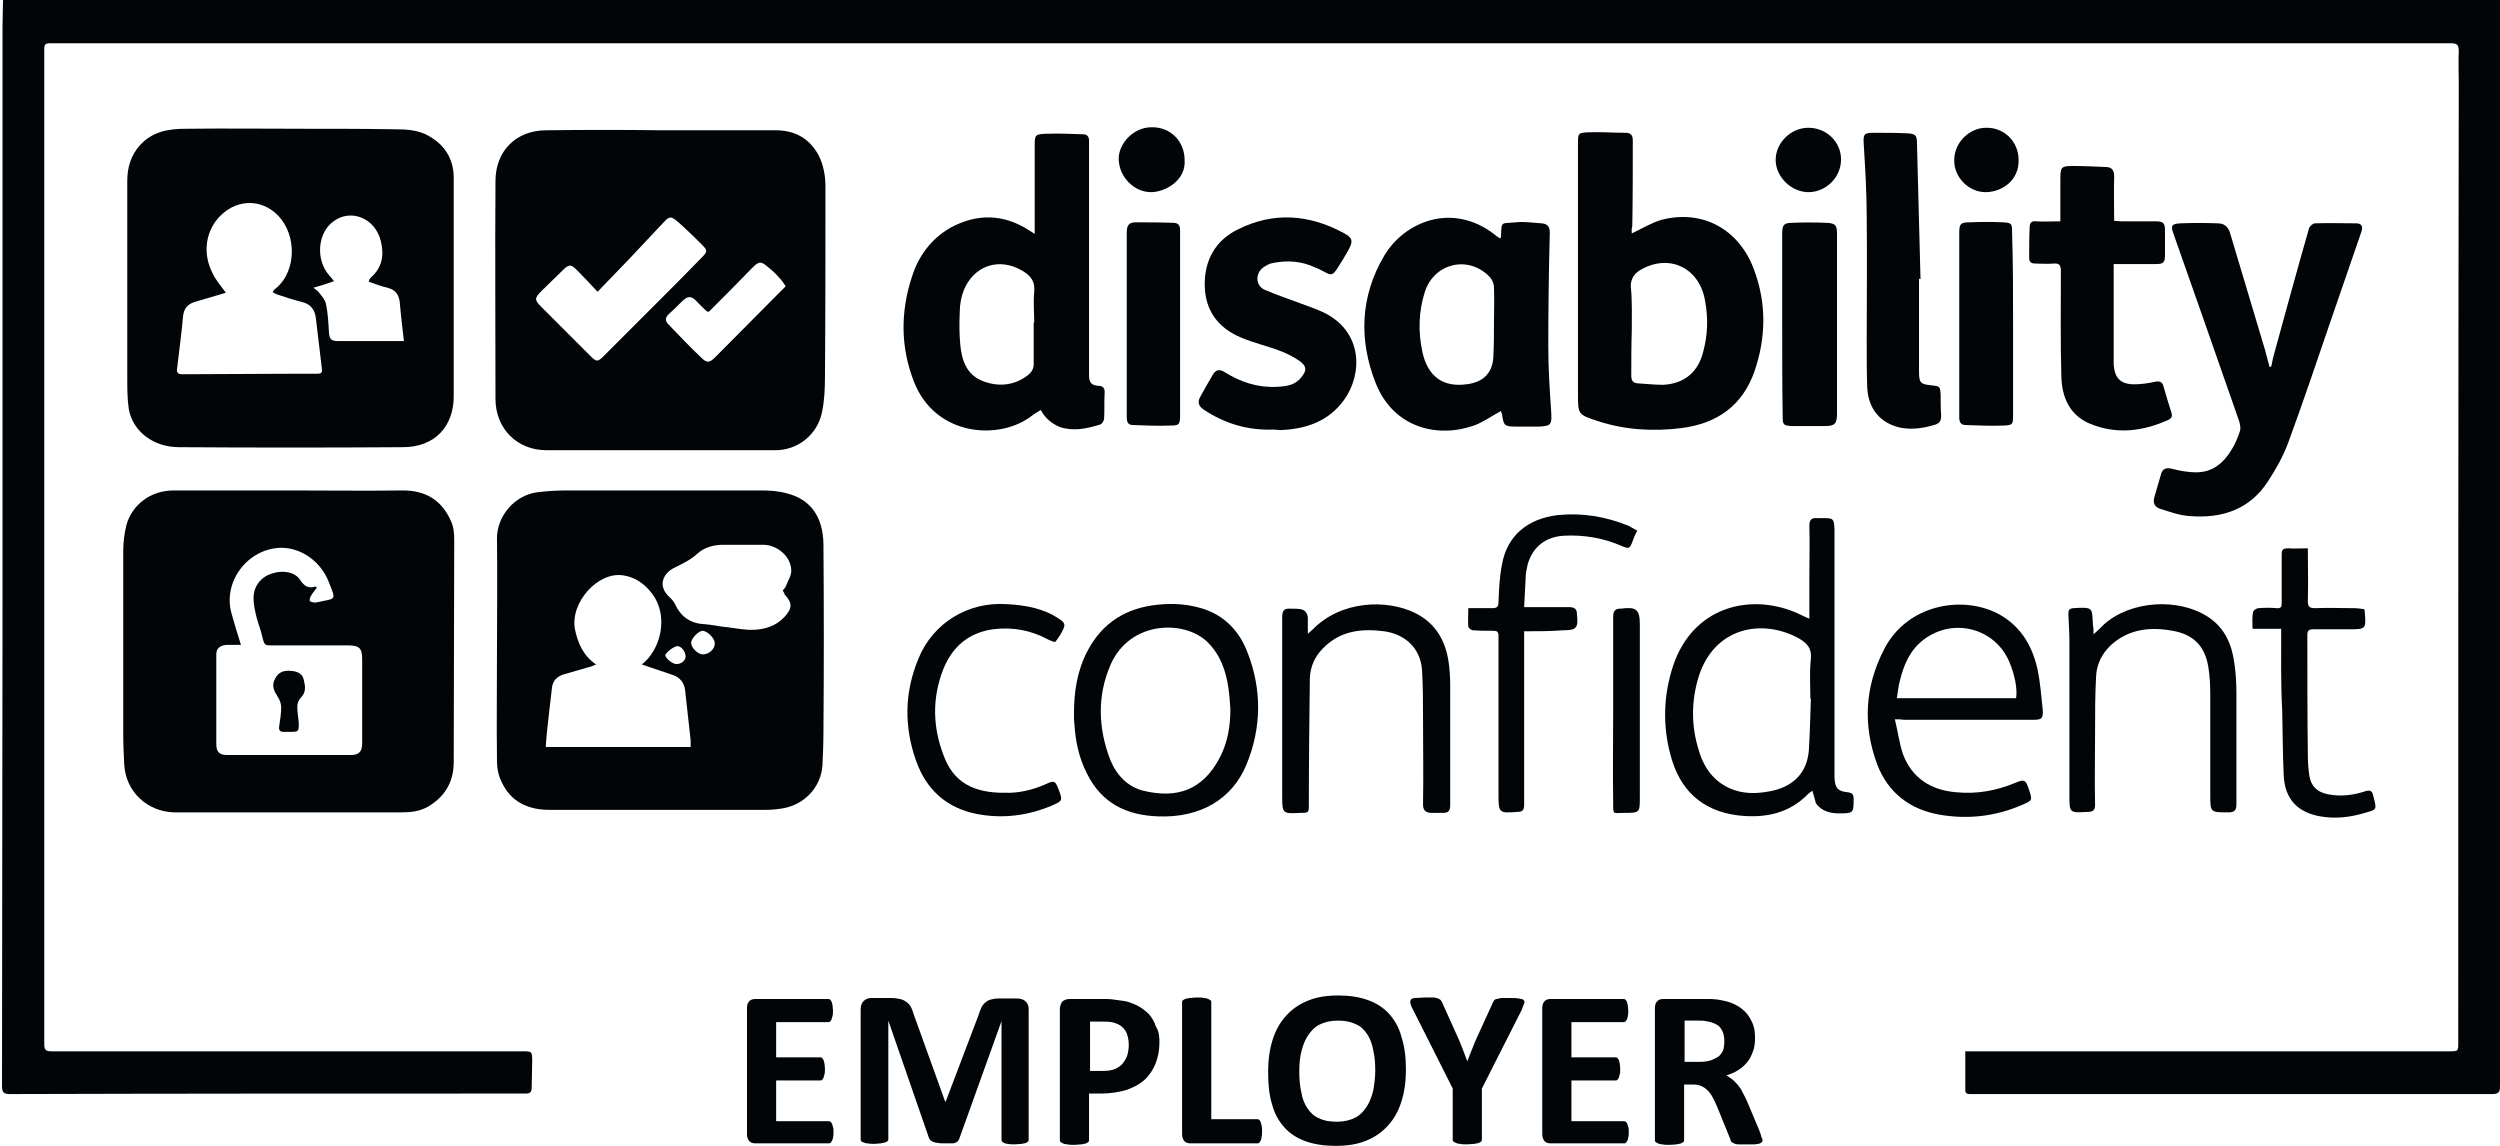 <?xml version="1.0" encoding="utf-8"?>
<!-- Generator: Adobe Illustrator 27.7.0, SVG Export Plug-In . SVG Version: 6.00 Build 0)  -->
<svg version="1.1" id="Layer_1" xmlns="http://www.w3.org/2000/svg" xmlns:xlink="http://www.w3.org/1999/xlink" x="0px" y="0px"
	 viewBox="0 0 497 227.8" style="enable-background:new 0 0 497 227.8;" xml:space="preserve">
<style type="text/css">
	.st0{fill:#020508;}
</style>
<g>
	<path class="st0" d="M497,0c0,0.7,0,1.5,0,2.2c0,71.2,0,142.3,0,213.5c0,1.1,0,1.8-1.5,1.8c-32.2,0-64.4,0-96.6,0
		c-2.4,0-4.7,0-7.1,0c-0.6,0-1.1,0-1.1-0.8c0-2.5,0-5,0-7.7c0.7,0,1.2,0,1.8,0c31.5,0,62.9,0,94.4,0c1.8,0,1.8,0,1.8-1.8
		c0-63.5,0-127.1,0.1-190.6c0-2.2-0.1-4.3,0-6.5c0-1.2-0.4-1.5-1.5-1.5c-3.6,0-7.2,0-10.9,0c-153.8,0-307.6,0-461.3,0
		c-1.7,0-3.5,0-5.2,0C9,8.6,8.8,8.9,8.8,9.7c0,2.7,0,5.3,0,8c0,63.3,0,126.6,0,189.9c0,1.3,0.5,1.4,1.5,1.4c31.2,0,62.3,0,93.5,0
		c2,0,2,0,2,2.1c0,1.7-0.1,3.4-0.1,5.1c0,0.9-0.3,1.2-1.2,1.2c-2.2,0-4.3,0-6.5,0c-32,0-64.1,0-96.1,0.1c-1.4,0-1.5-0.6-1.5-1.7
		c0-31.4,0.1-62.7,0.1-94.1c0-38.8,0-77.7,0-116.5c0-1.7,0.1-3.5,0.1-5.2C165.8,0,331.4,0,497,0z"/>
	<path class="st0" d="M131.6,25.9c7.5,0,15.1,0,22.6,0c3.8,0,6.7,1.6,8.5,4.9c1,1.9,1.4,4.1,1.4,6.4c0,12.6,0,25.1-0.1,37.7
		c0,2.4-0.1,4.8-0.6,7.1c-0.9,4.4-4.8,7.5-9.2,7.5c-15.2,0-30.4,0-45.6,0c-5.8,0-10.1-4.3-10.1-10.2c0-14.4-0.1-28.9,0-43.3
		c0-6,4.1-10.1,10.1-10.1C116.3,25.8,123.9,25.8,131.6,25.9L131.6,25.9z M118.8,58c-1.6-1.7-2.8-3-4.1-4.3c-1.2-1.2-1.6-1.2-2.8,0
		c-1.4,1.4-2.8,2.7-4.2,4.1c-1.5,1.5-1.5,1.8,0,3.3c3.2,3.2,6.4,6.4,9.6,9.6c1.3,1.3,1.5,1.3,2.8,0c3.6-3.6,7.2-7.2,10.8-10.8
		c2.9-2.9,5.8-5.8,8.6-8.7c1.2-1.2,1.2-1.4,0-2.6c-1.1-1.1-2.2-2.2-3.4-3.3c-3.2-2.9-2.7-2.6-5.3,0.1C127,49.5,123.1,53.6,118.8,58z
		 M140.9,62c-0.2-0.1-0.3-0.1-0.4-0.1c-0.7-0.7-1.4-1.3-2-2c-1.1-1.1-1.7-1.1-2.8-0.1c-0.9,0.9-1.8,1.8-2.8,2.7
		c-0.7,0.7-0.7,1.3,0,2c2.1,2.2,4.2,4.4,6.4,6.5c1.2,1.2,1.7,1.2,2.9,0c4.7-4.7,9.3-9.4,14-14.1c-0.4-0.6-0.8-1.2-1.3-1.7
		c-0.6-0.7-1.3-1.4-2.1-2c-1.6-1.4-1.9-1.3-3.4,0.2C146.7,56.2,143.8,59.1,140.9,62z"/>
	<path class="st0" d="M57.6,97.5c7.5,0,15,0.1,22.5,0c4.6,0,7.8,2,9.6,6.2c0.5,1.1,0.6,2.4,0.6,3.7c0,14.7-0.1,29.4-0.1,44.1
		c0,3.9-1.7,6.8-5,8.8c-1.7,1-3.5,1.2-5.4,1.2c-12.7,0-25.3,0-38,0c-2.4,0-4.7,0-7.1,0c-5.4-0.1-9.7-4.1-10-9.5c-0.1-2-0.2-4-0.2-6
		c0-12.1,0-24.2,0-36.4c0-1.7,0.2-3.4,0.6-5.1c1.1-4.2,4.9-7,9.4-7C42.2,97.5,49.9,97.5,57.6,97.5z M47.9,128.2c-1.2,0-2.1,0-2.9,0
		c-1.2,0.1-2,0.7-2,1.8c0,6,0,11.9,0,17.9c0,1.6,0.6,2.2,2.2,2.2c8.2,0,16.3,0,24.5,0c1.7,0,2.3-0.7,2.3-2.4c0-5.5,0-11,0-16.5
		c0-2.4-0.5-2.9-3-2.9c-4.8,0-9.6,0-14.4,0c-2,0-2,0.2-2.5-1.9c-0.3-1.3-0.8-2.5-1.1-3.7s-0.6-2.5-0.6-3.8c0-2.3,1.4-4.2,3.7-4.9
		c2.1-0.7,4.5-0.3,5.5,1.2c0.8,1.2,1.6,1.9,3.1,1.4c0,0,0.1,0.1,0.3,0.2c-0.4,0.6-0.9,1.1-1.2,1.7c-0.2,0.3-0.3,0.8-0.2,1
		c0.2,0.2,0.6,0.2,1,0.3c0.2,0,0.4-0.1,0.6-0.1c3.7-0.8,3.6-0.3,2.2-3.9c-1.6-4.2-5.5-6.9-9.5-6.9c-6.7,0.1-11.8,6.9-9.8,13.3
		C46.6,124,47.2,126,47.9,128.2z"/>
	<path class="st0" d="M90.2,57.2c0,7.2,0,14.4,0,21.6c0,5.8-3.6,10.1-10.1,10.1c-14.8,0.1-29.7,0.1-44.5,0c-5.1,0-9.2-3.1-10-7.6
		c-0.3-2-0.3-4.2-0.3-6.2c0-13,0-26.1,0-39.1c0-2.7,0.7-5.1,2.5-7.1c2.4-2.7,5.6-3.3,9-3.3c8.1-0.1,16.2,0,24.2,0
		c5.8,0,11.6,0,17.4,0.1c2.3,0,4.7,0.1,6.8,1.3c3.2,1.8,4.9,4.5,5,8.1C90.2,42.4,90.2,49.8,90.2,57.2L90.2,57.2z M44.9,58.2
		c-2,0.6-4,1.2-6.1,1.8c-1.4,0.4-2.2,1.2-2.4,2.8c-0.3,3.5-0.8,7-1.2,10.5c-0.1,0.8,0.2,1.1,1,1.1c7.3,0,14.6-0.1,21.9-0.1
		c1.7,0,3.3,0,5,0c0.6,0,1-0.1,0.9-0.9c-0.4-3.4-0.8-6.8-1.2-10.1c-0.2-1.8-1.1-2.9-2.9-3.3c-1.6-0.4-3.1-0.9-4.6-1.4
		c-0.4-0.1-0.7-0.3-1.1-0.5c0.2-0.3,0.2-0.4,0.3-0.5c4-2.9,4.7-9.6,1.5-13.9c-3.1-4.1-8.5-4.5-12.2-0.8c-2.8,2.8-3.7,7.3-1.5,11.5
		C42.9,55.7,43.9,56.8,44.9,58.2z M62.3,57.2c0.5,0.4,0.8,0.6,1,0.8c0.6,0.8,1.3,1.5,1.5,2.4c0.4,1.9,0.5,3.9,0.6,5.8
		c0.1,1.2,0.5,1.6,1.7,1.6c3.7,0,7.5,0,11.2,0c0.6,0,1.2,0,2,0c-0.3-2.6-0.6-5-0.8-7.4c-0.1-1.7-0.8-2.8-2.5-3.2
		c-1.3-0.3-2.5-0.8-3.7-1.2c0.1-0.2,0.1-0.3,0.1-0.4c0.1-0.1,0.2-0.3,0.3-0.4c2.3-2,2.7-4.5,2-7.3c-1.1-4.5-5.9-6.5-9.4-3.9
		c-3.2,2.3-3.6,7.7-0.8,10.8c0.3,0.3,0.5,0.6,0.9,1.1C65,56.4,63.8,56.8,62.3,57.2z"/>
	<path class="st0" d="M98.8,129.1c0-7.3,0.1-14.6,0-21.9c-0.1-4.6,3.6-9,8.5-9.4c1.8-0.2,3.6-0.3,5.4-0.3c12.8,0,25.7,0,38.5,0
		c1.8,0,3.6,0.1,5.3,0.6c4.7,1.2,7.1,4.7,7.2,10c0.1,12.5,0.1,25.1,0,37.6c0,2.2-0.1,4.3-0.2,6.5c-0.3,4.3-3.6,7.8-7.9,8.5
		c-1.1,0.2-2.3,0.3-3.5,0.3c-14.3,0-28.6,0-42.9,0c-4.2,0-7.7-1.6-9.5-5.6c-0.6-1.2-0.9-2.6-0.9-4C98.7,144,98.8,136.5,98.8,129.1
		L98.8,129.1z M127.6,132.1c3.9-3.1,5.3-9.7,2.1-14c-1.5-2-3.3-3.3-5.7-3.7c-5.1-0.9-10.7,5.4-9.7,10.7c0.6,2.8,1.6,5.2,4.2,7
		c-0.7,0.3-1.2,0.5-1.7,0.6c-1.5,0.4-3,0.9-4.5,1.3c-1.6,0.4-2.5,1.4-2.6,3c-0.2,2-0.5,4-0.7,6.1c-0.2,1.8-0.4,3.5-0.5,5.4
		c9.6,0,19.2,0,28.8,0c0-0.5,0-0.9,0-1.3c-0.4-3.3-0.7-6.7-1.1-10c-0.2-1.5-1-2.5-2.4-3C131.7,133.5,129.7,132.8,127.6,132.1z
		 M155.6,117.4c0.2-0.3,0.5-0.5,0.6-0.8c0.4-1.1,1.2-2.2,1.1-3.3c-0.1-2.7-2.8-5-5.6-5c-2.6,0-5.2,0-7.9,0c-1.9,0-3.8,0.5-5.2,1.8
		c-1.3,1.2-2.8,1.9-4.4,2.7c-2.2,1-3.8,3.6-0.9,6.1c0.4,0.4,0.8,0.9,1,1.4c1.2,2.5,3.2,3.7,5.9,3.8c1.5,0.1,3,0.5,4.5,0.6
		c1.7,0.2,3.5,0.6,5.2,0.5c2.3-0.1,4.4-0.8,6-2.5s1.7-2.8,0.1-4.5C155.9,117.8,155.7,117.6,155.6,117.4z M139.7,130.1
		c1.2,0,2.4-1,2.4-2.2c0-1-1.4-2.4-2.4-2.5c-0.8,0-2.3,1.5-2.3,2.4C137.4,128.8,138.8,130.1,139.7,130.1z M136.3,130.5
		c0-1-1-2.3-1.9-2c-0.8,0.3-1.6,0.9-2.1,1.6c-0.3,0.5,1.3,1.9,2.1,1.9C135.4,132.1,136.3,131.3,136.3,130.5z"/>
	<path class="st0" d="M206.9,81.5c-0.6,0.4-1.2,0.7-1.7,1.1c-6.3,5-19.2,4.3-23.5-6.7C179,69,179,62,181.3,55
		c1.3-4.1,3.8-7.5,7.6-9.7c5.3-2.9,10.6-2.8,15.7,0.5c0.3,0.2,0.5,0.3,1.1,0.7c0-0.7,0-1.1,0-1.5c0-5.4,0-10.8,0-16.2
		c0-1.9,0.1-2.1,2-2.2c2.6-0.1,5.1,0,7.7,0.1c0.7,0,1.1,0.5,1.1,1.2c0,1.1,0,2.2,0,3.4c0,14.5,0,28.9,0,43.4c0,1.3,0.5,1.9,1.8,2
		c1,0,1.4,0.5,1.3,1.5c-0.1,1.7,0,3.3-0.1,5c0,0.4-0.4,1.1-0.8,1.2c-2.6,0.8-5.2,1.4-8,0.5C209.1,84.2,207.8,83.2,206.9,81.5z
		 M205.5,64.1h0.1c0-2-0.2-4.1,0-6.1c0.2-2.1-0.7-3.2-2.4-4.2c-4.6-2.7-9.6-1-11.6,3.9c-0.5,1.3-0.8,2.8-0.8,4.3
		c-0.1,2.2-0.1,4.3,0.1,6.5c0.3,3.2,1.3,6.1,4.6,7.3c2.9,1.1,6,0.9,8.7-1.1c0.8-0.6,1.3-1.3,1.3-2.3
		C205.5,69.6,205.5,66.9,205.5,64.1z"/>
	<path class="st0" d="M324.4,46.4c2.1-1,3.9-2.1,5.9-2.7c8.1-2.1,15.4,1.8,18.4,9.9c2.5,6.7,2.4,13.5,0.1,20.2
		c-2.4,6.9-7.5,10.4-14.5,11.3c-5.6,0.7-11.2,0.4-16.7-1.4c-3.9-1.3-3.9-1.3-3.9-5.4c0-16.6,0-33.2,0-49.7c0-2.1,0-2.2,2.1-2.3
		c2.4-0.1,4.9,0.1,7.4,0.1c1,0,1.4,0.5,1.4,1.5c0,5.7,0,11.4-0.1,17.1C324.3,45.6,324.4,46.1,324.4,46.4z M324.4,65.7L324.4,65.7
		c-0.1,3-0.1,6-0.1,9c0,0.9,0.3,1.4,1.2,1.5c1.7,0.1,3.4,0.3,5.1,0.3c4.2-0.2,7-2.5,8-6.6c0.9-3.3,1-6.6,0.4-9.9
		c-1-6.6-6.9-9.6-12.6-6.5c-1.3,0.7-2.2,1.7-2.2,3.4C324.5,59.8,324.4,62.8,324.4,65.7z"/>
	<path class="st0" d="M298.4,81.7c-1.8,1-3.4,2.1-5.1,2.8c-7.3,2.7-16.2,0.7-19.8-8.3c-3.4-8.6-3.1-17.3,1.7-25.4
		c4-6.7,13.5-10.7,21.9-4.2c0.3,0.3,0.7,0.5,1.1,0.8c0.1-0.2,0.2-0.2,0.2-0.3c0.1-3.3,0-2.6,2.9-2.9c1.7-0.2,3.5,0.1,5.2,0.2
		c1.2,0.1,1.6,0.7,1.6,1.9c-0.2,7.5-0.3,15.1-0.3,22.6c0,4.4,0.3,8.9,0.6,13.3c0.1,2.2-0.1,2.5-2.4,2.6c-1.6,0-3.2,0-4.7,0
		c-2.2,0-2.4-0.2-2.7-2.5C298.5,82.1,298.4,81.9,298.4,81.7z M297,64.3L297,64.3c0-2.4,0.1-4.8,0-7.2c0-0.7-0.4-1.6-0.9-2.1
		c-4.2-4.3-10.9-2.7-12.8,2.9c-1.3,4-1.4,8.1-0.5,12.2c1.1,4.8,4.1,6.9,8.7,6.3c3.6-0.4,5.4-2.5,5.4-6C297,68.4,297,66.4,297,64.3z"
		/>
	<path class="st0" d="M451.5,72.9c0.2-0.7,0.3-1.5,0.5-2.2c2.3-8.4,4.6-16.8,7-25.2c0.1-0.5,0.8-1.1,1.2-1.1c2.7-0.1,5.5,0,8.2,0
		c1.2,0,1.4,0.7,1,1.8c-2.1,6-4.1,12-6.2,18c-2.7,7.9-5.4,15.9-8.3,23.8c-1,2.7-2.5,5.4-4.1,7.8c-3.6,5.5-9.1,7.3-15.4,6.8
		c-2-0.1-3.9-0.8-5.8-1.4c-1.2-0.3-1.7-1.2-1.3-2.4c0.4-1.5,0.9-3,1.3-4.5c0.3-1.1,1-1.4,2.2-1.1c1.6,0.4,3.2,0.7,4.8,0.7
		c3.3,0,5.5-1.9,7.1-4.6c0.7-1.1,1.2-2.4,1.6-3.6c0.2-0.6,0-1.5-0.2-2.1c-2.4-6.9-4.8-13.7-7.2-20.6c-1.9-5.5-3.9-11-5.8-16.5
		c-0.6-1.6-0.4-2,1.3-2.1c2.5-0.1,5-0.1,7.5,0c1.2,0,2,0.6,2.4,1.8c2.3,7.8,4.7,15.6,7,23.4c0.3,1.1,0.6,2.3,0.9,3.4
		C451.2,72.9,451.4,72.9,451.5,72.9z"/>
	<path class="st0" d="M253.3,85.4c-5.3,0.2-9.8-1.2-13.9-3.9c-1.1-0.7-1.4-1.5-0.8-2.6c0.8-1.5,1.7-3,2.5-4.4c0.6-1,1.3-1.2,2.4-0.5
		c3.2,2,6.6,3.1,10.4,2.9c1.8-0.1,3.6-0.3,4.8-1.9c1.1-1.3,1.1-2.2-0.3-3.2c-1.1-0.8-2.5-1.5-3.8-2c-2.6-1-5.3-1.6-7.9-2.7
		c-4.5-1.9-7.1-5.3-7.2-10.3c-0.1-5,2.1-9,6.6-11.2c7-3.5,14-3,20.8,0.6c2.1,1.1,2.2,1.7,1,3.8c-0.6,1.1-1.3,2.2-2,3.3
		c-1,1.5-1.2,1.5-2.7,0.7c-0.6-0.3-1.1-0.6-1.7-0.8c-2.7-1.3-5.6-1.5-8.5-0.9c-0.7,0.1-1.3,0.5-1.9,0.9c-1.6,1.2-1.5,3.6,0.3,4.4
		c2.3,1,4.7,1.8,7.1,2.7c1.6,0.6,3.1,1.1,4.6,1.8c7.9,3.8,7.8,12.3,4.1,17.4c-3.1,4.3-7.6,5.8-12.6,6
		C254.1,85.5,253.6,85.4,253.3,85.4z"/>
	<path class="st0" d="M420.2,52.5c0,0.5,0,0.9,0,1.2c0,5.5,0,11.1,0,16.6c0,0.7,0,1.5,0,2.2c0.2,2.7,1.4,3.9,4.1,3.9
		c1.4,0,2.7-0.2,4.1-0.5c0.9-0.2,1.5,0,1.7,0.9c0.5,1.7,1,3.5,1.6,5.3c0.2,0.7,0,1.1-0.7,1.4c-5.1,2.3-10.4,2.9-15.6,0.7
		c-4-1.7-5.5-5.3-5.6-9.3c-0.2-7-0.1-14-0.1-21c0-1.2-0.3-1.6-1.5-1.5s-2.3,0-3.5,0c-0.8,0-1.3-0.2-1.3-1.1c0-2.1,0-4.1,0.1-6.2
		c0-0.9,0.5-1.2,1.3-1.1c1.6,0.1,3.1,0,4.8,0c0-1.5,0-2.9,0-4.3c0-1.3,0-2.7,0-4c0-2.5,0.1-2.7,2.6-2.7c2.1,0,4.2,0.1,6.4,0.2
		c1.3,0,1.7,0.7,1.7,1.9c-0.1,2.9,0,5.7,0,8.8c0.5,0,0.9,0.1,1.4,0.1c2.3,0,4.6,0,6.9,0c1.5,0,1.8,0.4,1.8,1.8c0,1.6,0,3.2,0,4.9
		c0,1.5-0.3,1.8-1.9,1.8c-2.4,0-4.7,0-7.1,0C421,52.5,420.7,52.5,420.2,52.5z"/>
	<path class="st0" d="M360.3,157.2c-0.3,0.2-0.6,0.4-0.8,0.6c-3.9,4-8.7,4.9-14,4.3c-7.2-0.9-11.6-5.1-13.4-12
		c-1.6-5.9-1.4-11.9,0.5-17.7c3.9-11.7,15-14.4,24-10.8c1,0.4,1.9,0.9,3.1,1.4c0-2.9,0-5.6,0-8.4c0-3.4,0.1-6.7,0-10.1
		c0-1.1,0.4-1.6,1.5-1.5c0.4,0,0.8,0,1.2,0c2.1,0,2.2,0.1,2.3,2.3c0,0.7,0,1.4,0,2.1c0,15.5,0,31,0,46.5c0,0.2,0,0.5,0,0.7
		c0.1,2,0.6,2.7,2.6,2.9c0.9,0.1,1.2,0.4,1.2,1.3c0,2.8,0,2.9-2.9,2.9c-1.9,0-3.5-0.5-4.6-2C360.8,159,360.6,158.1,360.3,157.2z
		 M360,138.9h-0.1c0-2.6-0.2-5.3,0.1-7.9c0.2-2.1-0.7-3.1-2.4-4.1c-7.3-4-16.8-2.2-19.9,7.6c-1.5,4.9-1.5,9.8,0,14.6
		c0.7,2.5,2,4.8,4.1,6.4c3.1,2.3,6.6,2.5,10.1,1.8c4.2-0.8,7.3-3.3,7.7-8.1C359.8,145.8,359.9,142.3,360,138.9z"/>
	<path class="st0" d="M381.5,55.4c0,6.2,0,12.3,0,18.5c0,2.2,0.3,2.5,2.5,2.7c1.7,0.2,1.7,0.2,1.8,1.9c0,1.4,0,2.8,0.1,4.2
		c0,0.9-0.3,1.4-1.1,1.7c-2.3,0.7-4.7,1.1-7.1,0.6c-3.9-0.9-6.3-3.7-6.5-8c-0.1-3.1-0.1-6.2-0.1-9.2c0-8.2,0.1-16.5,0-24.7
		c0-4.9-0.3-9.7-0.6-14.6c-0.1-1.8,0.1-2.1,1.9-2.1c2.2,0,4.5,0,6.7,0.1c1.8,0.1,2,0.4,2,2.2c0.2,8.9,0.5,17.9,0.7,26.8
		C381.6,55.4,381.5,55.4,381.5,55.4z"/>
	<path class="st0" d="M376.7,143c0.6,2.5,0.9,4.8,1.6,6.9c1.8,4.8,5.6,7.2,10.6,7.6c4.1,0.4,8-0.3,11.8-1.9c1.7-0.7,2-0.6,2.6,1.2
		c0.8,2.4,0.8,2.3-1.5,3.3c-5.2,2.2-10.5,2.8-16,1.9c-6-1-10.4-4.3-12.6-10c-2.9-7.8-2.5-15.5,1.4-23c4.5-8.7,15.2-10.7,22.4-7.1
		c4.5,2.3,6.9,6.2,8,10.9c0.6,2.7,0.8,5.5,1.1,8.3c0.1,1.8-0.2,2-2,2c-8.6,0-17.2,0-25.7,0C378,143,377.6,143,376.7,143z
		 M400.8,138.8c0.3-1.9-0.3-4.7-1.3-7.1c-2.8-6.8-11.1-9-17-4.6c-2.8,2.1-4,5-4.8,8.2c-0.3,1.1-0.4,2.2-0.6,3.5
		C385.2,138.8,393,138.8,400.8,138.8z"/>
	<path class="st0" d="M213.5,142c0-4.4,0.6-8.6,2.7-12.6c3-5.7,7.8-8.6,14.1-9.2c3-0.3,5.9-0.1,8.8,0.8c4.4,1.4,7.3,4.5,8.9,8.7
		c2.9,7.4,2.8,15-0.2,22.3c-2.9,7-9.3,10.6-17.5,10.3c-6.3-0.2-11.3-2.6-14.2-8.5c-1.6-3.1-2.3-6.4-2.5-9.8
		C213.5,143.4,213.5,142.7,213.5,142z M244.6,140.9c-0.1-1.4-0.2-2.8-0.4-4.2c-0.5-3.4-1.6-6.5-4.1-9c-4.5-4.5-15.4-4.4-19.3,4.4
		c-2.7,6.2-2.5,12.6-0.1,18.9c1.2,3,3.4,5.4,6.6,6.2c6.7,1.6,11.8-0.1,15.2-6.6C244.1,147.5,244.6,144.3,244.6,140.9z"/>
	<path class="st0" d="M260,126c0.3-0.3,0.6-0.5,0.9-0.8c5.7-5.9,14.9-6.1,20.5-3.3c4,2,6,5.5,6.6,9.8c0.2,1.4,0.3,2.9,0.3,4.4
		c0,8,0,16,0,24c0,1.1-0.4,1.5-1.4,1.5c-0.8,0-1.7,0-2.5,0c-1-0.1-1.5-0.5-1.5-1.7c0.1-5.6,0-11.2,0-16.7c0-3.3,0-6.7-0.2-10
		c-0.3-4.3-3.3-7.1-7.5-7.7c-4.6-0.6-8.8-0.1-12.2,3.4c-1.6,1.6-2.5,3.6-2.6,5.9c-0.1,8.3-0.2,16.7-0.2,25c0,1.8,0,1.8-1.8,1.8
		c-3.4,0.2-3.5,0.1-3.5-3.3c0-11.8,0-23.7,0-35.5c0-1.2,0.2-1.9,1.6-1.8c0.7,0,1.4,0,2.1,0.1c0.9,0.2,1.3,0.8,1.4,1.7
		C260,123.7,260,124.8,260,126z"/>
	<path class="st0" d="M416.2,126.1c0.9-0.8,1.5-1.4,2.1-2c5.3-4.7,14.7-5.3,20.6-1.5c3.4,2.2,4.8,5.5,5.3,9.3c0.3,2,0.4,4,0.4,6
		c0,7.3,0,14.7,0,22c0,1.2-0.4,1.6-1.6,1.6c-3.6,0-3.6,0-3.6-3.5c0-6.6,0-13.2,0-19.9c0-1.9-0.1-3.8-0.4-5.6c-0.7-4.1-3-6.4-7.1-7.1
		c-4.4-0.8-8.6-0.4-12.2,2.8c-1.8,1.7-2.9,3.8-3,6.3c-0.2,3.7-0.2,7.4-0.2,11.1c0,4.8-0.1,9.6,0,14.4c0,1-0.4,1.4-1.4,1.4
		c-3.7,0.2-3.7,0.3-3.7-3.4c0-10,0-20.1,0-30.1c0-1.9-0.1-3.8-0.2-5.7c0-0.8,0-1.2,1-1.3c4.3-0.3,3.6,0.1,3.9,3.6
		C416.2,124.9,416.2,125.3,416.2,126.1z"/>
	<path class="st0" d="M303,125.5c0,1.7,0,3.3,0,4.8c0,9.9,0,19.8,0,29.7c0,1-0.3,1.4-1.3,1.4c-3.7,0.3-3.8,0.2-3.8-3.4
		c0-10.5,0-21.1,0-31.6c0-0.8-0.3-1-1-1c-1.4,0-2.7,0-4.1-0.1c-0.3,0-0.9-0.5-0.9-0.7c-0.1-1.1,0-2.3,0-3.7c1.8,0,3.3,0,4.8,0
		c0.9,0,1.2-0.3,1.2-1.2c0.1-2.5,0.2-5,0.7-7.5c1-5.7,5.1-9.1,11.1-9.8c4.9-0.5,9.5,0.3,14,2.1c0.6,0.3,1.2,0.7,1.8,1
		c-0.4,0.7-0.7,1.4-0.9,2c-0.6,1.6-0.7,1.7-2.3,1c-3.7-1.6-7.5-2.2-11.4-2c-3.6,0.2-6.2,2.2-7.2,5.7c-0.2,0.9-0.4,1.8-0.4,2.7
		c-0.1,1.8-0.2,3.6-0.3,5.8c1.6,0,3.1,0,4.6,0s2.9,0,4.4,0c0.9,0,1.5,0.3,1.5,1.4v0.1c0.3,2.6-0.1,3.1-2.7,3.1
		C308.1,125.5,305.6,125.5,303,125.5z"/>
	<path class="st0" d="M354.3,64.6c0-6.1,0-12.2,0-18.2c0-1.6,0.3-2.1,1.9-2.1c2.3-0.1,4.6-0.1,7,0c1.7,0.1,2,0.5,2,2.2
		c0,11.9,0,23.8,0,35.7c0,2-0.4,2.5-2.4,2.5c-2.2,0-4.4,0-6.6,0c-1.7-0.1-1.8-0.3-1.8-1.9C354.3,76.7,354.3,70.7,354.3,64.6
		L354.3,64.6z"/>
	<path class="st0" d="M400.2,64.5c0,6,0,12.1,0,18.1c0,1.8-0.1,1.9-1.8,2c-2.5,0.1-5.1,0-7.6-0.1c-1,0-1.3-0.6-1.3-1.5
		c0-12.2,0-24.5,0-36.7c0-1.7,0.2-2.1,2-2.1c2.3-0.1,4.6-0.1,6.8,0c1.6,0.1,1.7,0.3,1.7,1.9C400.2,52.3,400.2,58.4,400.2,64.5
		L400.2,64.5z"/>
	<path class="st0" d="M224,64.5c0-6.1,0-12.2,0-18.4c0-1.3,0.5-1.9,1.7-1.9c2.5,0,5.1,0,7.6,0.1c0.8,0,1.3,0.4,1.3,1.4
		c0,12.3,0,24.6,0,36.9c0,1.8-0.2,2-1.9,2c-2.5,0.1-4.9,0-7.4-0.1c-1,0-1.3-0.5-1.3-1.5C224,76.9,224,70.7,224,64.5z"/>
	<path class="st0" d="M199.9,157.6c2.4,0.1,5.4-0.5,8.2-1.8c1.5-0.7,1.7-0.5,2.3,1c0.9,2.4,0.9,2.4-1.4,3.4c-4.8,2-9.8,2.6-14.9,1.6
		c-6-1.2-10-4.9-12-10.6c-2.4-6.8-2.3-13.6,0.5-20.3c2.9-7.1,9.9-11.3,17.5-10.8c3.7,0.2,7.3,0.8,10.4,2.9c0.6,0.4,1.4,0.9,1,1.8
		c-0.4,1-1,1.9-1.7,2.8c-0.1,0.1-0.9-0.2-1.3-0.4c-3.5-1.9-7.1-2.6-11.1-2.1c-4.9,0.7-8.1,3.5-9.9,8c-2.2,5.7-2.1,11.4,0.1,17.1
		C189.5,155.4,193.4,157.7,199.9,157.6z"/>
	<path class="st0" d="M453.5,125c-1.9,0-3.7,0-5.7,0c0-1.2-0.1-2.3,0.1-3.3c0-0.3,0.7-0.8,1.1-0.8c1.2-0.1,2.4-0.1,3.6,0
		c0.9,0.1,1-0.3,1-1.1c0-3.2,0-6.3,0-9.5c0-1,0.2-1.3,1.3-1.3c1.2,0.1,2.5,0,3.9,0c0,3.6,0.1,7,0,10.4c0,1.1,0.2,1.5,1.4,1.5
		c2.6-0.1,5.2,0,7.7,0c0.7,0,1.4,0.1,2.1,0.2c0.1,0.2,0.1,0.3,0.1,0.4c0.3,3.6,0.3,3.6-3.2,3.6c-2.4,0-4.7,0-7.1,0
		c-0.8,0-1.1,0.3-1.1,1.1c0,8,0,16,0.1,24c0,1.3,0.1,2.7,0.3,4c0.3,2.1,1.6,3.3,3.7,3.7c2.5,0.5,5,0.2,7.4-0.6
		c1-0.3,1.4-0.1,1.6,0.9c0.8,3,0.7,2.7-2,3.5c-2.8,0.8-5.6,1.1-8.5,0.6c-4.6-0.8-7.1-3.5-7.3-8.2c-0.2-4.3-0.2-8.6-0.3-12.9
		C453.4,135.7,453.5,130.5,453.5,125z"/>
	<path class="st0" d="M320.7,141.3c0-6.2,0-12.5,0-18.7c0-1.1,0.4-1.6,1.4-1.6h0.1c3.1-0.4,3.8,0.1,3.8,3.2c0,11.4,0,22.8,0,34.2
		c0,3.2,0,3.2-3.2,3.2c-2.2,0-2.1,0.5-2.1-2.1C320.6,153.3,320.7,147.3,320.7,141.3L320.7,141.3z"/>
	<path class="st0" d="M235.5,31.8c0.3,4-3.7,6.3-6.5,6.4c-3.5,0.1-6.5-3-6.6-6.5c-0.1-3.1,2.9-6.4,6.5-6.4
		C232.7,25.2,235.5,28.1,235.5,31.8z"/>
	<path class="st0" d="M366,31.7c0,3.5-2.9,6.4-6.3,6.5c-3.5,0.1-6.7-3-6.7-6.4s3-6.4,6.5-6.4C363.1,25.4,366,28.2,366,31.7z"/>
	<path class="st0" d="M401.3,31.8c0.1,4-3.2,6.3-6.4,6.4c-3.5,0.1-6.5-3-6.4-6.4c0-3.5,3.1-6.5,6.5-6.4
		C398.5,25.4,401.3,28.2,401.3,31.8z"/>
	<path class="st0" d="M57.4,145.5c-0.3,0-0.7,0-1,0c-0.8,0-1-0.4-0.9-1.1c0.2-1.3,0.4-2.6,0.4-3.8c0-0.7-0.3-1.5-0.7-2.1
		c-0.7-1.1-1.3-2.2-0.5-3.6c0.7-1.4,1.9-1.7,3.4-1.5c1.1,0.1,2.1,0.6,2.3,1.8c0.3,1.2,0.5,2.4-0.6,3.5c-0.4,0.4-0.7,1.1-0.7,1.7
		c0,1.1,0.2,2.2,0.3,3.3C59.4,145.5,59.4,145.5,57.4,145.5z"/>
</g>
<g>
	<path class="st0" d="M165.7,225c0,0.4,0,0.8-0.1,1.1c0,0.3-0.1,0.5-0.2,0.7c-0.1,0.2-0.2,0.3-0.3,0.4c-0.1,0.1-0.2,0.1-0.4,0.1
		h-14.5c-0.5,0-0.9-0.1-1.2-0.4c-0.3-0.3-0.5-0.8-0.5-1.4v-25.1c0-0.7,0.2-1.1,0.5-1.4c0.3-0.3,0.7-0.4,1.2-0.4h14.4
		c0.1,0,0.3,0,0.4,0.1s0.2,0.2,0.3,0.4c0.1,0.2,0.1,0.4,0.2,0.7c0,0.3,0.1,0.7,0.1,1.1c0,0.4,0,0.8-0.1,1.1s-0.1,0.5-0.2,0.7
		c-0.1,0.2-0.2,0.3-0.3,0.4c-0.1,0.1-0.2,0.1-0.4,0.1h-10.3v7h8.7c0.1,0,0.3,0,0.4,0.1c0.1,0.1,0.2,0.2,0.3,0.4
		c0.1,0.2,0.1,0.4,0.2,0.7c0,0.3,0.1,0.6,0.1,1.1c0,0.4,0,0.8-0.1,1.1s-0.1,0.5-0.2,0.7c-0.1,0.2-0.2,0.3-0.3,0.4
		c-0.1,0.1-0.2,0.1-0.4,0.1h-8.7v8.1h10.4c0.1,0,0.3,0,0.4,0.1c0.1,0.1,0.2,0.2,0.3,0.4c0.1,0.2,0.1,0.4,0.2,0.7
		C165.7,224.2,165.7,224.6,165.7,225z"/>
	<path class="st0" d="M204.5,226.5c0,0.1,0,0.3-0.1,0.4c-0.1,0.1-0.2,0.2-0.4,0.3s-0.5,0.1-0.9,0.2c-0.4,0-0.8,0.1-1.4,0.1
		c-0.5,0-1,0-1.3-0.1c-0.4,0-0.6-0.1-0.8-0.2s-0.4-0.2-0.4-0.3c-0.1-0.1-0.1-0.3-0.1-0.4v-23.5h0l-8.4,23.4
		c-0.1,0.2-0.2,0.4-0.3,0.5c-0.1,0.1-0.3,0.2-0.5,0.3c-0.2,0.1-0.5,0.1-0.9,0.1s-0.8,0-1.3,0c-0.5,0-0.9,0-1.3-0.1
		c-0.4,0-0.6-0.1-0.9-0.2c-0.2-0.1-0.4-0.2-0.5-0.3c-0.1-0.1-0.2-0.3-0.3-0.4l-8.1-23.4h0v23.5c0,0.1,0,0.3-0.1,0.4
		c-0.1,0.1-0.2,0.2-0.5,0.3s-0.5,0.1-0.9,0.2c-0.3,0-0.8,0.1-1.3,0.1c-0.5,0-1,0-1.3-0.1c-0.4,0-0.6-0.1-0.9-0.2s-0.4-0.2-0.4-0.3
		c-0.1-0.1-0.1-0.3-0.1-0.4v-25.7c0-0.8,0.2-1.3,0.6-1.7c0.4-0.4,0.9-0.6,1.6-0.6h3.8c0.7,0,1.3,0.1,1.8,0.2s0.9,0.3,1.3,0.6
		c0.4,0.3,0.7,0.6,0.9,1c0.2,0.4,0.4,0.9,0.6,1.6l6.2,17.2h0.1l6.5-17.1c0.2-0.6,0.4-1.2,0.6-1.6c0.2-0.4,0.5-0.8,0.8-1
		c0.3-0.3,0.7-0.5,1.1-0.6s0.9-0.2,1.4-0.2h3.9c0.4,0,0.7,0.1,1,0.2c0.3,0.1,0.5,0.3,0.7,0.5c0.2,0.2,0.3,0.4,0.4,0.7
		c0.1,0.3,0.1,0.6,0.1,1V226.5z"/>
	<path class="st0" d="M230.5,207.2c0,1.6-0.3,3.1-0.8,4.3c-0.5,1.2-1.2,2.3-2.2,3.2c-1,0.9-2.2,1.5-3.6,2c-1.4,0.4-3.1,0.7-5,0.7
		h-2.4v9.2c0,0.1,0,0.3-0.1,0.4c-0.1,0.1-0.3,0.2-0.5,0.3c-0.2,0.1-0.5,0.1-0.9,0.2c-0.4,0-0.8,0.1-1.4,0.1c-0.6,0-1,0-1.4-0.1
		c-0.4,0-0.7-0.1-0.9-0.2c-0.2-0.1-0.4-0.2-0.5-0.3c-0.1-0.1-0.1-0.3-0.1-0.4v-25.9c0-0.7,0.2-1.2,0.5-1.6c0.4-0.3,0.8-0.5,1.4-0.5
		h6.8c0.7,0,1.3,0,1.9,0.1c0.6,0.1,1.4,0.2,2.2,0.3s1.7,0.5,2.6,0.9c0.9,0.5,1.6,1,2.3,1.7c0.6,0.7,1.1,1.5,1.4,2.5
		C230.4,205,230.5,206.1,230.5,207.2z M224.4,207.7c0-1-0.2-1.8-0.5-2.5c-0.4-0.7-0.8-1.1-1.3-1.4c-0.5-0.3-1.1-0.5-1.6-0.6
		c-0.6-0.1-1.2-0.1-1.8-0.1h-2.5v9.8h2.6c0.9,0,1.7-0.1,2.4-0.4c0.6-0.3,1.1-0.6,1.5-1.1c0.4-0.5,0.7-1,0.9-1.6
		C224.3,209.1,224.4,208.4,224.4,207.7z"/>
	<path class="st0" d="M250.9,224.9c0,0.4,0,0.8-0.1,1.1c0,0.3-0.1,0.6-0.2,0.8s-0.2,0.3-0.3,0.4s-0.2,0.1-0.4,0.1h-13.2
		c-0.5,0-0.9-0.1-1.2-0.4c-0.3-0.3-0.5-0.8-0.5-1.4v-26.2c0-0.1,0-0.3,0.1-0.4c0.1-0.1,0.3-0.2,0.5-0.3c0.2-0.1,0.5-0.1,0.9-0.2
		c0.4,0,0.9-0.1,1.4-0.1c0.6,0,1.1,0,1.4,0.1c0.4,0,0.7,0.1,0.9,0.2c0.2,0.1,0.4,0.2,0.5,0.3c0.1,0.1,0.1,0.3,0.1,0.4v23.2h9.1
		c0.1,0,0.3,0,0.4,0.1c0.1,0.1,0.2,0.2,0.3,0.4c0.1,0.2,0.1,0.4,0.2,0.7C250.9,224.1,250.9,224.4,250.9,224.9z"/>
	<path class="st0" d="M279.5,212.6c0,2.4-0.3,4.5-0.9,6.4c-0.6,1.9-1.5,3.5-2.7,4.8s-2.6,2.3-4.4,3c-1.7,0.7-3.7,1-6,1
		c-2.2,0-4.2-0.3-5.9-0.9c-1.7-0.6-3.1-1.5-4.2-2.7c-1.1-1.2-2-2.7-2.5-4.6c-0.6-1.9-0.8-4.1-0.8-6.6c0-2.3,0.3-4.4,0.9-6.3
		c0.6-1.9,1.5-3.5,2.7-4.8c1.2-1.3,2.6-2.3,4.4-3c1.7-0.7,3.7-1,6-1c2.2,0,4.1,0.3,5.8,0.9c1.7,0.6,3.1,1.5,4.2,2.7
		c1.1,1.2,2,2.7,2.5,4.6C279.2,207.9,279.5,210.1,279.5,212.6z M273.4,212.9c0-1.5-0.1-2.9-0.4-4.1c-0.2-1.2-0.6-2.3-1.2-3.2
		s-1.3-1.6-2.3-2c-1-0.5-2.1-0.7-3.6-0.7c-1.4,0-2.6,0.3-3.6,0.8s-1.7,1.3-2.3,2.2c-0.6,0.9-1,2-1.3,3.2s-0.4,2.5-0.4,3.8
		c0,1.6,0.1,3,0.4,4.2c0.2,1.3,0.6,2.3,1.2,3.2c0.6,0.9,1.3,1.6,2.3,2c1,0.5,2.1,0.7,3.6,0.7c1.4,0,2.6-0.3,3.6-0.8
		c1-0.5,1.7-1.3,2.3-2.2c0.6-0.9,1-2,1.3-3.2C273.2,215.6,273.4,214.3,273.4,212.9z"/>
	<path class="st0" d="M294.6,216.4v10.1c0,0.1,0,0.3-0.1,0.4c-0.1,0.1-0.3,0.2-0.5,0.3c-0.2,0.1-0.5,0.1-0.9,0.2
		c-0.4,0-0.9,0.1-1.4,0.1c-0.6,0-1.1,0-1.4-0.1c-0.4,0-0.7-0.1-0.9-0.2c-0.2-0.1-0.4-0.2-0.5-0.3c-0.1-0.1-0.1-0.3-0.1-0.4v-10.1
		l-7.9-15.7c-0.3-0.5-0.5-1-0.5-1.3c-0.1-0.3,0-0.5,0.1-0.7c0.2-0.2,0.5-0.3,0.9-0.3c0.5,0,1.1-0.1,1.9-0.1c0.7,0,1.2,0,1.6,0
		c0.4,0,0.7,0.1,1,0.2c0.2,0.1,0.4,0.2,0.5,0.3c0.1,0.1,0.2,0.3,0.3,0.5l3.2,7.1c0.3,0.7,0.6,1.4,0.9,2.2s0.6,1.6,0.9,2.4h0
		c0.3-0.8,0.6-1.6,0.9-2.3c0.3-0.8,0.6-1.5,0.9-2.2l3.2-7c0.1-0.2,0.2-0.4,0.3-0.6c0.1-0.1,0.3-0.3,0.5-0.3s0.5-0.1,0.9-0.2
		c0.4,0,0.9,0,1.5,0c0.8,0,1.5,0,2,0.1s0.8,0.1,1,0.3c0.2,0.2,0.2,0.4,0.1,0.7c-0.1,0.3-0.3,0.7-0.5,1.3L294.6,216.4z"/>
	<path class="st0" d="M323.8,225c0,0.4,0,0.8-0.1,1.1c0,0.3-0.1,0.5-0.2,0.7c-0.1,0.2-0.2,0.3-0.3,0.4c-0.1,0.1-0.2,0.1-0.4,0.1
		h-14.5c-0.5,0-0.9-0.1-1.2-0.4s-0.5-0.8-0.5-1.4v-25.1c0-0.7,0.2-1.1,0.5-1.4c0.3-0.3,0.7-0.4,1.2-0.4h14.4c0.1,0,0.3,0,0.4,0.1
		c0.1,0.1,0.2,0.2,0.3,0.4c0.1,0.2,0.1,0.4,0.2,0.7c0,0.3,0.1,0.7,0.1,1.1c0,0.4,0,0.8-0.1,1.1c0,0.3-0.1,0.5-0.2,0.7
		c-0.1,0.2-0.2,0.3-0.3,0.4c-0.1,0.1-0.2,0.1-0.4,0.1h-10.3v7h8.7c0.1,0,0.3,0,0.4,0.1c0.1,0.1,0.2,0.2,0.3,0.4
		c0.1,0.2,0.1,0.4,0.2,0.7c0,0.3,0.1,0.6,0.1,1.1c0,0.4,0,0.8-0.1,1.1s-0.1,0.5-0.2,0.7s-0.2,0.3-0.3,0.4s-0.2,0.1-0.4,0.1h-8.7v8.1
		h10.4c0.1,0,0.3,0,0.4,0.1c0.1,0.1,0.2,0.2,0.3,0.4c0.1,0.2,0.1,0.4,0.2,0.7C323.8,224.2,323.8,224.6,323.8,225z"/>
	<path class="st0" d="M350.4,226.6c0,0.2,0,0.3-0.1,0.4c-0.1,0.1-0.2,0.2-0.4,0.3c-0.2,0.1-0.5,0.1-1,0.2c-0.4,0-1,0-1.8,0
		c-0.6,0-1.1,0-1.5,0c-0.4,0-0.7-0.1-0.9-0.2c-0.2-0.1-0.4-0.2-0.5-0.3s-0.2-0.3-0.2-0.5l-2.6-6.4c-0.3-0.7-0.6-1.4-0.9-1.9
		c-0.3-0.6-0.6-1-1-1.4c-0.4-0.4-0.8-0.7-1.3-0.9s-1-0.3-1.6-0.3h-1.8v11c0,0.1,0,0.3-0.1,0.4c-0.1,0.1-0.3,0.2-0.5,0.3
		c-0.2,0.1-0.5,0.1-0.9,0.2c-0.4,0-0.8,0.1-1.4,0.1c-0.6,0-1,0-1.4-0.1c-0.4,0-0.7-0.1-0.9-0.2s-0.4-0.2-0.5-0.3
		c-0.1-0.1-0.1-0.3-0.1-0.4v-26.2c0-0.7,0.2-1.1,0.5-1.4c0.3-0.3,0.7-0.4,1.2-0.4h7.5c0.8,0,1.4,0,1.9,0c0.5,0,0.9,0.1,1.3,0.1
		c1.2,0.2,2.2,0.4,3.1,0.8c0.9,0.4,1.7,0.9,2.4,1.6c0.6,0.6,1.1,1.4,1.5,2.3s0.5,1.9,0.5,3c0,1-0.1,1.8-0.4,2.6s-0.6,1.5-1.1,2.1
		c-0.5,0.6-1.1,1.2-1.8,1.6c-0.7,0.5-1.5,0.8-2.4,1.1c0.4,0.2,0.8,0.5,1.2,0.8c0.4,0.3,0.7,0.7,1.1,1.1c0.3,0.4,0.7,0.9,0.9,1.4
		c0.3,0.5,0.6,1.2,0.9,1.8l2.4,5.7c0.2,0.6,0.4,1,0.4,1.2S350.4,226.4,350.4,226.6z M342.8,207c0-1-0.2-1.8-0.6-2.4
		c-0.4-0.7-1.1-1.1-2.1-1.4c-0.3-0.1-0.6-0.1-1-0.2s-0.9-0.1-1.6-0.1h-2.6v8.2h3c0.8,0,1.6-0.1,2.2-0.3c0.6-0.2,1.1-0.5,1.6-0.8
		c0.4-0.4,0.7-0.8,0.9-1.3C342.7,208.2,342.8,207.6,342.8,207z"/>
</g>
</svg>
